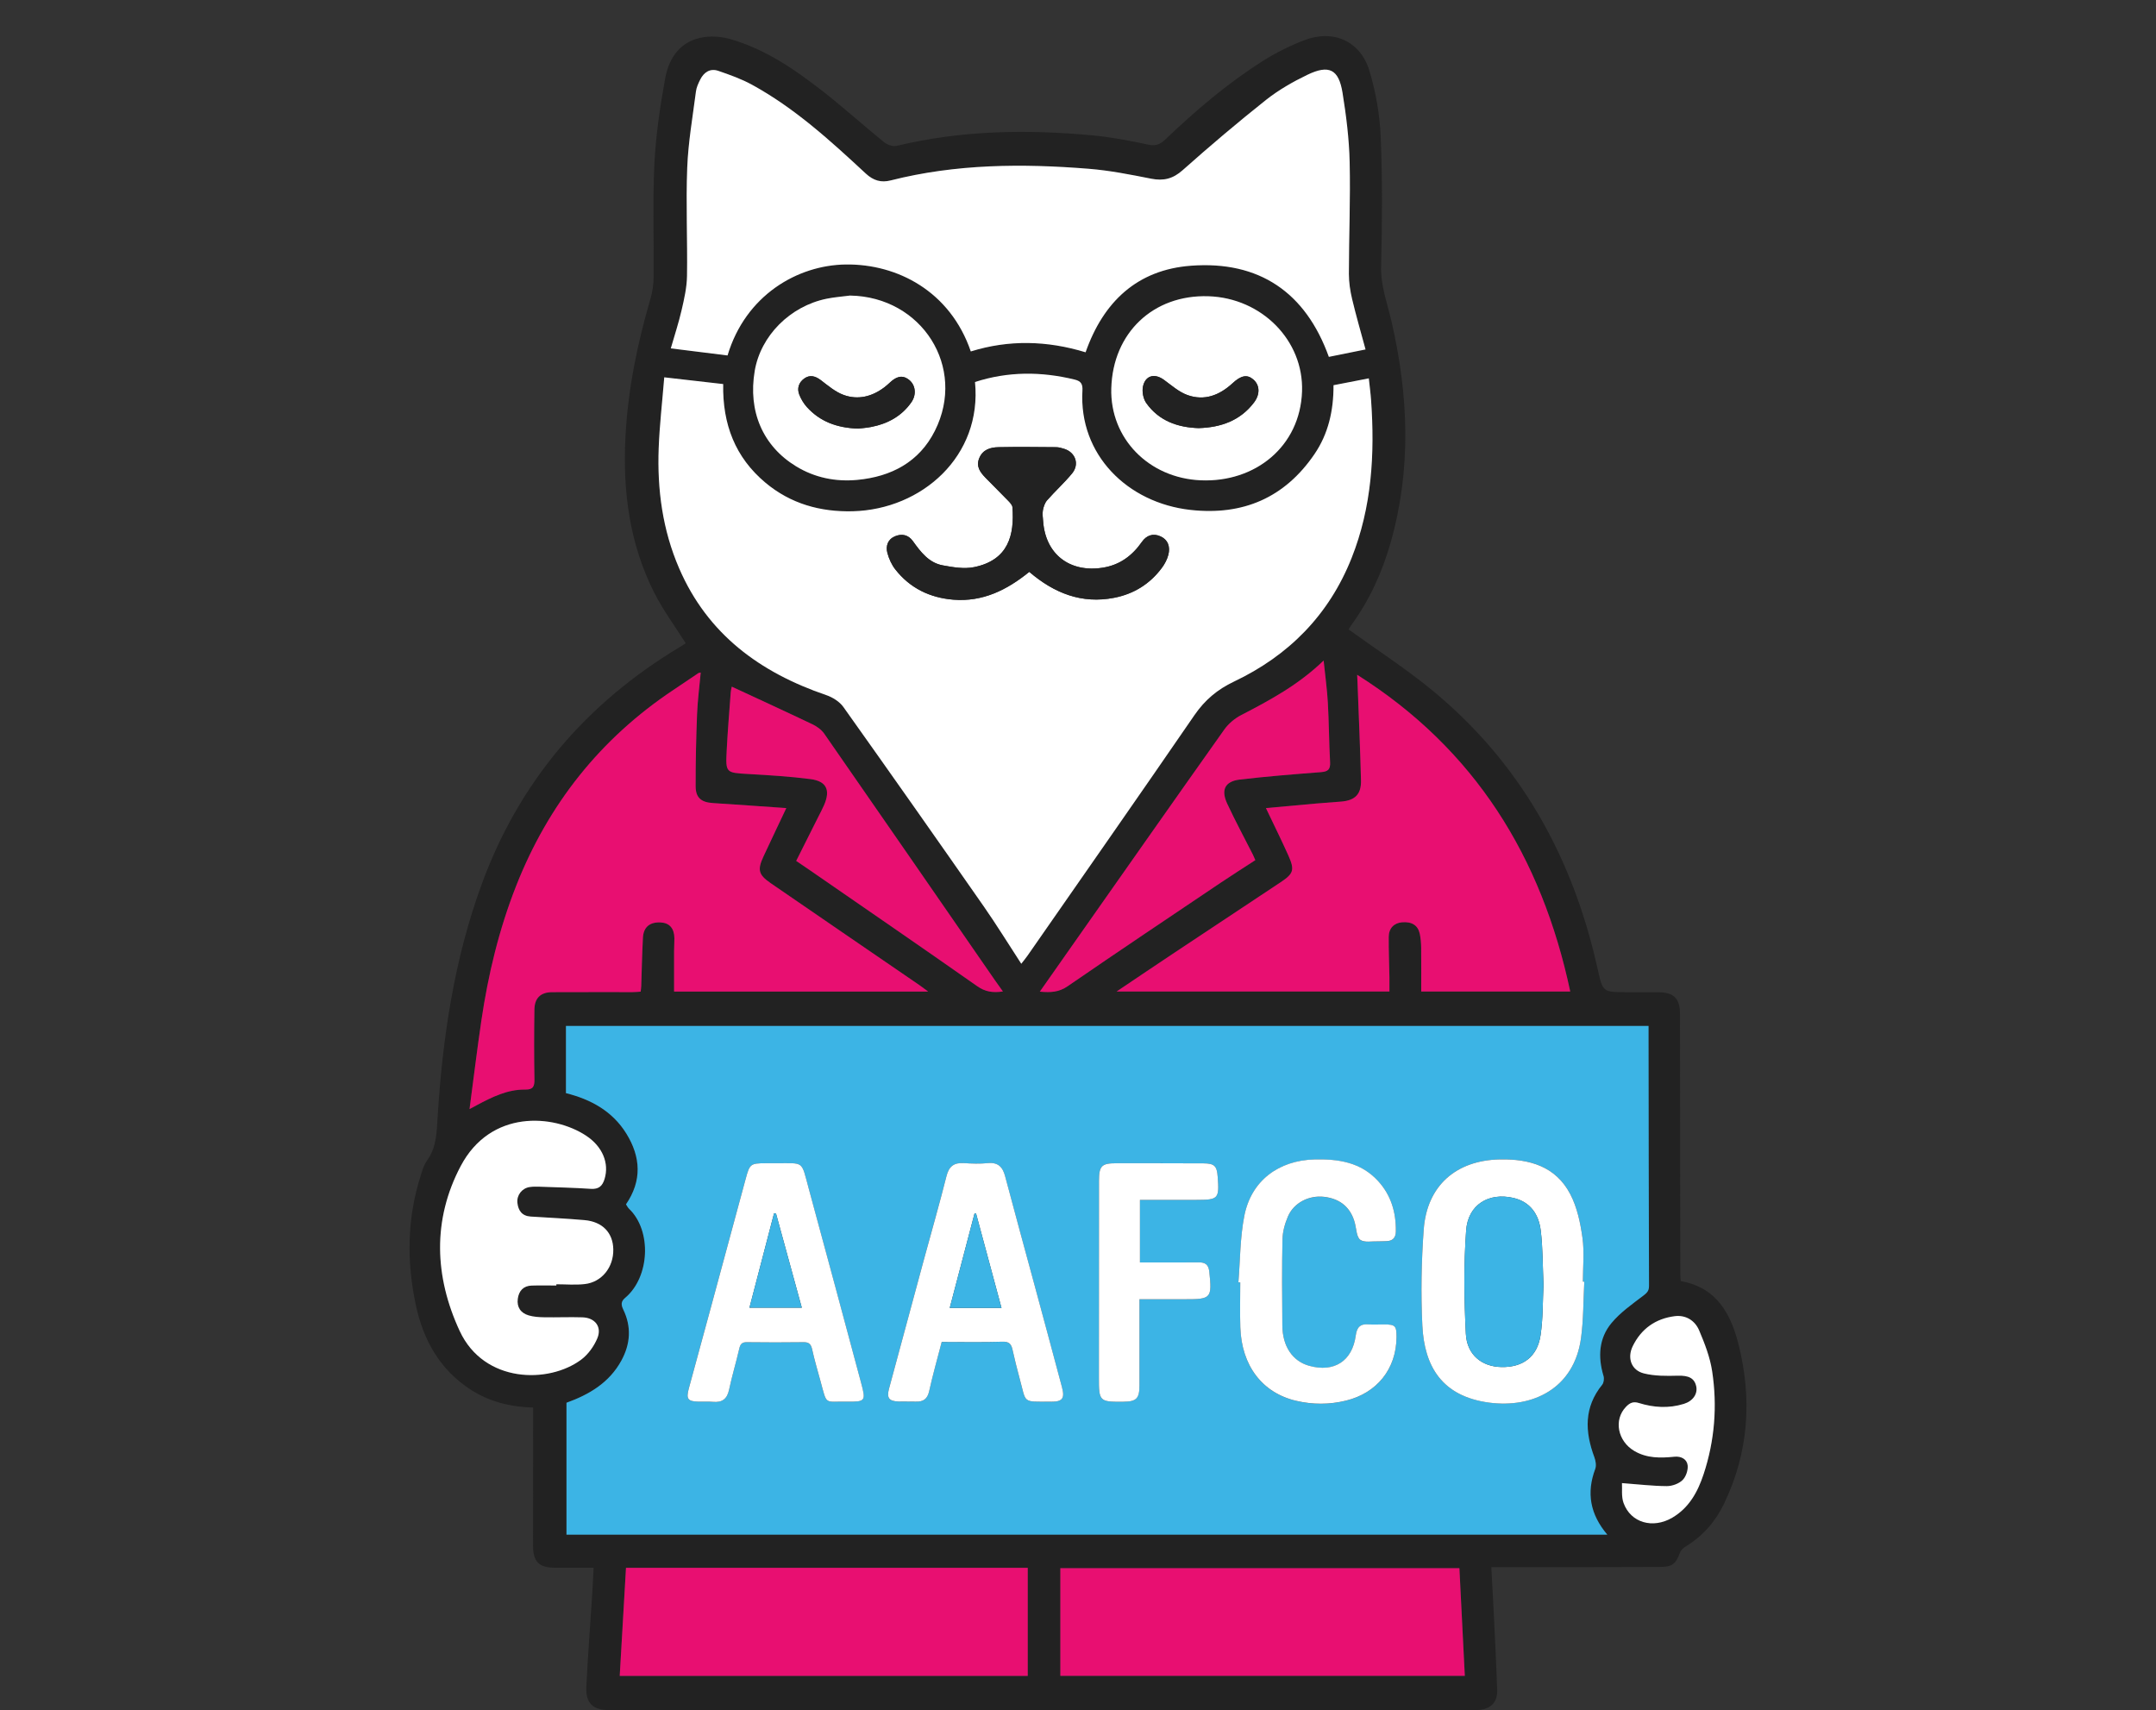<svg xmlns="http://www.w3.org/2000/svg" width="179" height="142" viewBox="0 0 179 142" fill="none"><rect x="0" y="0" width="179" height="142" fill="#333333" stroke="none"/><g clip-path="url(#clip0_311_1129)"><path d="M111.969 52.263C114.32 53.963 116.687 55.495 118.854 57.271C126.22 63.305 130.579 71.18 132.632 80.406C133.07 82.378 133.046 82.382 135.065 82.382C135.953 82.382 136.84 82.379 137.728 82.39C138.967 82.405 139.476 82.907 139.479 84.16C139.49 87.894 139.487 91.629 139.491 95.362C139.494 98.843 139.5 102.323 139.507 105.803C139.507 106.002 139.531 106.2 139.543 106.371C142.55 106.899 143.715 109.127 144.35 111.664C145.478 116.18 145.178 120.62 143.133 124.864C142.425 126.335 141.384 127.526 139.98 128.387C139.781 128.509 139.561 128.696 139.485 128.902C139.127 129.859 138.852 130.1 137.831 130.105C134.764 130.12 131.695 130.119 128.626 130.122C127.057 130.123 125.489 130.122 123.816 130.122C123.883 131.376 123.953 132.578 124.011 133.78C124.115 135.962 124.228 138.143 124.301 140.325C124.339 141.435 123.681 141.995 122.438 141.995C102.025 141.995 81.613 141.995 61.2 141.995C57.676 141.995 54.151 141.995 50.626 141.995C49.211 141.995 48.608 141.428 48.681 140.006C48.818 137.319 49.022 134.636 49.194 131.953C49.23 131.379 49.252 130.804 49.284 130.169C48.157 130.169 47.123 130.169 46.09 130.169C44.751 130.17 44.256 129.682 44.256 128.339C44.256 124.909 44.259 121.481 44.261 118.051C44.261 117.674 44.261 117.299 44.261 116.872C42.371 116.818 40.645 116.389 39.101 115.398C36.512 113.735 35.132 111.244 34.515 108.321C33.753 104.716 33.796 101.115 34.94 97.573C35.071 97.164 35.19 96.722 35.436 96.386C36.259 95.268 36.256 93.983 36.337 92.689C36.746 86.137 37.71 79.686 39.967 73.487C43.093 64.901 48.681 58.368 56.486 53.697C56.66 53.594 56.826 53.481 56.934 53.412C56.047 52.005 55.056 50.675 54.319 49.216C52.264 45.153 51.696 40.788 51.928 36.279C52.129 32.355 52.91 28.545 54.01 24.787C54.177 24.213 54.26 23.595 54.266 22.995C54.296 19.871 54.177 16.741 54.33 13.624C54.445 11.254 54.796 8.883 55.218 6.546C55.537 4.774 56.509 3.361 58.465 3.082C59.19 2.978 59.994 3.058 60.702 3.265C63.596 4.114 66.042 5.8 68.379 7.632C70.094 8.976 71.713 10.443 73.409 11.814C73.674 12.03 74.147 12.184 74.463 12.107C79.85 10.812 85.3 10.729 90.776 11.247C92.308 11.392 93.831 11.689 95.337 12.011C95.948 12.141 96.321 11.988 96.741 11.587C99.259 9.184 101.903 6.927 104.847 5.063C105.928 4.378 107.1 3.795 108.295 3.336C110.689 2.415 112.945 3.407 113.693 5.871C114.232 7.646 114.556 9.536 114.632 11.39C114.782 14.962 114.756 18.546 114.664 22.121C114.623 23.725 115.175 25.157 115.52 26.651C116.946 32.806 117.199 38.948 115.447 45.083C114.747 47.539 113.696 49.834 112.189 51.908C112.087 52.05 112.005 52.207 111.973 52.259L111.969 52.263ZM136.869 85.179H46.987V90.762C49.061 91.278 50.859 92.263 52.01 94.133C53.198 96.06 53.318 98.029 51.973 99.995C52.051 100.112 52.115 100.256 52.222 100.356C54.135 102.181 53.949 106.045 51.905 107.758C51.542 108.062 51.556 108.335 51.749 108.734C52.436 110.161 52.343 111.577 51.593 112.959C50.586 114.81 48.912 115.791 47.031 116.469V127.421H133.443C132.016 125.733 131.695 123.953 132.441 121.965C132.546 121.685 132.479 121.287 132.368 120.99C131.578 118.867 131.497 116.844 133.02 114.97C133.156 114.804 133.194 114.462 133.128 114.246C132.654 112.665 132.734 111.122 133.794 109.847C134.522 108.971 135.496 108.29 136.413 107.592C136.726 107.354 136.908 107.19 136.907 106.772C136.882 99.914 136.878 93.055 136.867 86.198C136.867 85.875 136.867 85.55 136.867 85.176L136.869 85.179ZM55.147 31.329C54.98 33.388 54.758 35.298 54.686 37.214C54.556 40.646 55.006 43.998 56.38 47.179C58.749 52.663 63.098 55.84 68.585 57.712C69.12 57.895 69.701 58.257 70.023 58.707C73.933 64.201 77.81 69.72 81.668 75.251C82.739 76.786 83.721 78.383 84.789 80.022C84.987 79.769 85.15 79.58 85.29 79.377C89.921 72.716 94.571 66.069 99.165 59.383C100.028 58.127 101.064 57.249 102.445 56.595C106.991 54.436 110.333 51.067 112.214 46.334C113.892 42.111 114.148 37.709 113.833 33.238C113.792 32.664 113.714 32.094 113.642 31.416C112.61 31.616 111.661 31.801 110.712 31.985C110.721 34.111 110.274 36.03 109.131 37.709C106.658 41.339 103.19 42.822 98.846 42.341C93.602 41.761 89.557 37.75 89.866 32.428C89.897 31.9 89.749 31.647 89.236 31.522C86.45 30.84 83.689 30.832 80.948 31.72C81.554 37.87 76.54 42.303 70.81 42.451C68.115 42.521 65.636 41.831 63.541 40.074C61.043 37.98 59.978 35.226 60.041 31.891C58.431 31.706 56.864 31.528 55.146 31.331L55.147 31.329ZM90.128 29.25C91.609 25.045 94.423 22.397 98.875 22.065C104.542 21.64 108.396 24.273 110.324 29.633C111.326 29.43 112.304 29.231 113.37 29.016C112.98 27.571 112.584 26.212 112.257 24.835C112.095 24.154 111.987 23.439 111.987 22.739C111.992 19.642 112.122 16.543 112.051 13.448C112.007 11.531 111.766 9.605 111.46 7.707C111.145 5.752 110.337 5.347 108.537 6.215C107.337 6.793 106.149 7.47 105.107 8.297C102.745 10.171 100.442 12.124 98.191 14.127C97.378 14.852 96.6 15.041 95.569 14.837C93.858 14.5 92.136 14.156 90.401 14.016C84.876 13.572 79.367 13.604 73.942 14.982C73.16 15.18 72.519 15.005 71.875 14.408C68.939 11.682 65.972 8.975 62.428 7.034C61.55 6.553 60.586 6.213 59.636 5.885C58.966 5.655 58.446 5.989 58.137 6.601C57.979 6.914 57.82 7.252 57.778 7.594C57.507 9.703 57.133 11.81 57.053 13.928C56.937 16.92 57.082 19.919 57.036 22.916C57.022 23.859 56.806 24.811 56.591 25.737C56.343 26.811 55.996 27.863 55.69 28.928C57.351 29.135 58.876 29.324 60.4 29.515C61.898 24.515 66.206 22.011 70.221 21.961C74.51 21.907 78.896 24.199 80.597 29.181C83.753 28.2 86.915 28.273 90.125 29.251L90.128 29.25ZM55.965 82.329H77.059C76.727 82.085 76.535 81.935 76.336 81.798C72.219 78.977 68.099 76.16 63.989 73.331C62.961 72.625 62.869 72.225 63.396 71.093C63.999 69.798 64.615 68.508 65.282 67.096C63.177 66.951 61.185 66.807 59.191 66.679C58.228 66.618 57.758 66.249 57.755 65.284C57.749 63.281 57.796 61.276 57.875 59.276C57.921 58.135 58.072 56.998 58.177 55.844C58.081 55.866 58.023 55.863 57.983 55.889C57.289 56.354 56.6 56.825 55.904 57.289C49.834 61.336 45.516 66.787 42.846 73.573C41.429 77.172 40.532 80.906 39.967 84.722C39.612 87.12 39.322 89.528 38.982 92.088C39.306 91.914 39.454 91.835 39.602 91.755C40.858 91.087 42.136 90.449 43.6 90.469C44.27 90.478 44.383 90.202 44.372 89.61C44.339 87.681 44.339 85.75 44.369 83.821C44.384 82.857 44.893 82.385 45.839 82.381C48.07 82.37 50.3 82.379 52.531 82.376C52.749 82.376 52.966 82.352 53.19 82.338C53.212 82.141 53.233 82.016 53.237 81.891C53.285 80.547 53.308 79.201 53.379 77.857C53.426 76.972 53.952 76.548 54.841 76.591C55.58 76.626 55.979 77.073 55.991 77.898C55.996 78.254 55.967 78.609 55.965 78.965C55.962 80.072 55.965 81.179 55.965 82.329ZM92.705 82.323H115.357C115.357 81.891 115.363 81.514 115.357 81.137C115.338 80.02 115.292 78.904 115.3 77.787C115.304 77.071 115.741 76.633 116.404 76.578C117.22 76.51 117.73 76.829 117.88 77.547C117.956 77.916 117.988 78.301 117.992 78.679C118.006 79.888 117.997 81.098 117.997 82.325H130.37C127.997 71.153 122.456 62.204 112.68 56.027C112.692 56.294 112.703 56.514 112.71 56.734C112.809 59.421 112.93 62.108 112.997 64.796C113.026 65.947 112.5 66.458 111.361 66.554C110.68 66.61 109.998 66.651 109.317 66.713C107.94 66.833 106.563 66.963 105.104 67.096C105.746 68.444 106.373 69.708 106.95 70.992C107.509 72.236 107.415 72.526 106.311 73.261C103.38 75.213 100.441 77.152 97.509 79.102C95.957 80.133 94.413 81.179 92.707 82.323H92.705ZM51.972 130.178C51.797 133.211 51.625 136.165 51.453 139.15H85.328V130.178H51.972ZM88.036 139.147H121.617C121.465 136.116 121.316 133.161 121.168 130.209H88.036V139.147ZM46.192 106.737C46.192 106.702 46.192 106.669 46.192 106.633C46.976 106.633 47.768 106.705 48.544 106.618C49.966 106.458 50.944 105.221 50.919 103.741C50.897 102.358 50.024 101.438 48.527 101.307C47.039 101.176 45.546 101.105 44.055 101.011C43.341 100.965 43.029 100.513 42.959 99.873C42.889 99.229 43.342 98.66 43.971 98.562C44.244 98.519 44.527 98.522 44.806 98.533C46.222 98.583 47.642 98.617 49.055 98.71C49.713 98.754 50.018 98.481 50.198 97.882C50.586 96.597 50.044 95.211 48.67 94.302C45.954 92.505 40.733 92.114 38.251 96.82C35.892 101.29 36.072 106.006 38.172 110.521C40.188 114.856 45.557 114.906 48.256 112.891C48.828 112.464 49.311 111.789 49.591 111.125C49.995 110.172 49.409 109.413 48.362 109.38C47.299 109.346 46.235 109.392 45.172 109.375C44.745 109.368 44.303 109.339 43.898 109.22C43.236 109.026 42.895 108.539 42.991 107.834C43.081 107.181 43.454 106.765 44.142 106.742C44.824 106.719 45.51 106.737 46.194 106.737H46.192ZM109.893 54.845C107.794 56.868 105.436 58.138 103.048 59.372C102.514 59.648 101.993 60.083 101.646 60.574C97.334 66.656 93.056 72.761 88.77 78.859C87.975 79.99 87.183 81.122 86.332 82.335C87.232 82.424 87.918 82.384 88.642 81.885C92.858 78.983 97.113 76.139 101.359 73.283C102.3 72.649 103.258 72.044 104.223 71.418C104.131 71.214 104.078 71.075 104.011 70.942C103.301 69.54 102.555 68.156 101.891 66.734C101.352 65.577 101.702 64.871 102.933 64.726C105.17 64.462 107.418 64.287 109.664 64.111C110.232 64.067 110.464 63.905 110.43 63.292C110.339 61.644 110.337 59.991 110.245 58.345C110.182 57.24 110.027 56.14 109.893 54.843V54.845ZM70.579 24.541C69.928 24.627 69.269 24.672 68.628 24.805C65.586 25.429 63.156 27.886 62.662 30.798C62.094 34.151 63.335 37.033 66.083 38.713C67.651 39.671 69.382 40.016 71.183 39.846C73.999 39.581 76.321 38.363 77.623 35.765C80.264 30.495 76.543 24.643 70.58 24.543L70.579 24.541ZM92.265 32.233C92.148 36.413 95.391 39.692 99.687 39.878C104.221 40.074 107.946 37.062 108.102 32.497C108.245 28.275 104.759 24.738 100.327 24.596C95.754 24.45 92.396 27.632 92.267 32.233H92.265ZM60.757 57.013C60.745 57.082 60.682 57.3 60.667 57.523C60.548 59.116 60.416 60.707 60.335 62.301C60.239 64.183 60.262 64.157 62.14 64.267C63.856 64.367 65.579 64.468 67.283 64.688C68.631 64.862 68.963 65.597 68.418 66.853C68.276 67.178 68.108 67.489 67.948 67.806C67.339 69.023 66.729 70.237 66.104 71.481C66.493 71.745 66.849 71.984 67.201 72.227C71.846 75.437 76.5 78.63 81.121 81.876C81.788 82.344 82.413 82.448 83.267 82.321C83.001 81.948 82.784 81.652 82.576 81.35C77.865 74.535 73.159 67.718 68.431 60.916C68.201 60.587 67.821 60.313 67.452 60.138C65.247 59.085 63.025 58.067 60.758 57.015L60.757 57.013ZM134.66 123.143C134.691 123.606 134.595 124.255 134.793 124.798C135.39 126.443 137.224 126.959 138.833 126.017C140.235 125.196 140.955 123.866 141.439 122.4C142.361 119.609 142.585 116.733 142.144 113.84C141.968 112.685 141.528 111.551 141.068 110.466C140.719 109.644 139.96 109.166 139.036 109.285C137.449 109.487 136.256 110.329 135.55 111.783C135.078 112.755 135.434 113.776 136.48 114.037C137.383 114.262 138.363 114.25 139.306 114.226C140.18 114.203 140.673 114.417 140.824 115.106C140.961 115.736 140.554 116.331 139.801 116.566C138.55 116.955 137.291 116.878 136.065 116.493C135.577 116.341 135.297 116.499 135.001 116.803C133.951 117.883 134.298 119.668 135.696 120.483C136.745 121.095 137.871 121.071 139.016 120.953C139.574 120.897 140.052 121.158 140.113 121.663C140.161 122.064 139.971 122.624 139.683 122.901C139.37 123.204 138.818 123.399 138.373 123.396C137.205 123.388 136.037 123.248 134.659 123.144L134.66 123.143Z" fill="#222222"></path><path d="M136.869 85.179C136.869 85.553 136.869 85.878 136.869 86.202C136.878 93.06 136.884 99.919 136.908 106.776C136.908 107.195 136.727 107.358 136.415 107.595C135.498 108.294 134.523 108.974 133.795 109.85C132.735 111.124 132.656 112.668 133.13 114.249C133.195 114.466 133.155 114.807 133.021 114.974C131.498 116.847 131.579 118.871 132.37 120.993C132.481 121.29 132.546 121.689 132.443 121.968C131.696 123.956 132.018 125.737 133.445 127.424H47.031V116.472C48.912 115.793 50.586 114.813 51.593 112.963C52.345 111.58 52.436 110.164 51.749 108.738C51.558 108.338 51.542 108.065 51.905 107.761C53.949 106.048 54.136 102.184 52.222 100.36C52.117 100.259 52.053 100.114 51.973 99.998C53.318 98.033 53.196 96.063 52.01 94.136C50.858 92.267 49.061 91.28 46.987 90.765V85.183H136.869V85.179ZM131.535 106.415C131.495 106.415 131.457 106.412 131.418 106.412C131.418 105.195 131.549 103.957 131.381 102.763C131.209 101.531 130.939 100.239 130.371 99.151C129.165 96.84 126.987 96.217 124.526 96.266C120.886 96.336 118.466 98.448 118.202 102.088C118.01 104.74 117.959 107.418 118.09 110.071C118.256 113.43 119.699 115.938 123.632 116.46C127.274 116.943 130.69 115.27 131.261 111.115C131.474 109.565 131.451 107.982 131.535 106.414V106.415ZM64.394 96.585C64.115 96.585 63.836 96.585 63.557 96.585C62.309 96.588 62.243 96.644 61.91 97.874C60.961 101.39 60.009 104.905 59.055 108.42C58.432 110.715 57.8 113.007 57.182 115.303C56.952 116.158 57.108 116.359 57.985 116.38C58.39 116.391 58.798 116.359 59.2 116.396C59.963 116.464 60.367 116.156 60.53 115.389C60.772 114.25 61.113 113.135 61.37 112C61.457 111.617 61.582 111.437 62.009 111.443C63.58 111.464 65.152 111.46 66.722 111.443C67.158 111.438 67.332 111.609 67.424 112.033C67.619 112.923 67.878 113.797 68.119 114.676C68.68 116.725 68.405 116.347 70.308 116.377C71.85 116.402 71.896 116.33 71.497 114.842C70.053 109.466 68.615 104.087 67.15 98.715C66.495 96.31 66.808 96.597 64.392 96.585H64.394ZM78.185 111.422C79.953 111.422 81.599 111.451 83.244 111.405C83.774 111.39 83.956 111.596 84.058 112.05C84.234 112.841 84.425 113.629 84.639 114.409C85.239 116.585 84.808 116.368 87.254 116.387C88.211 116.394 88.418 116.116 88.168 115.183C87.381 112.224 86.581 109.269 85.783 106.313C85.005 103.431 84.213 100.553 83.448 97.668C83.244 96.898 82.864 96.492 82.006 96.577C81.354 96.643 80.687 96.62 80.031 96.577C79.222 96.525 78.789 96.821 78.581 97.65C78 99.955 77.341 102.239 76.719 104.534C75.746 108.121 74.775 111.708 73.811 115.299C73.602 116.077 73.805 116.344 74.592 116.37C75.073 116.387 75.554 116.364 76.036 116.379C76.654 116.4 76.997 116.165 77.141 115.512C77.44 114.159 77.821 112.824 78.183 111.422H78.185ZM102.818 106.477C102.87 106.48 102.92 106.484 102.972 106.487C102.972 107.732 102.939 108.977 102.978 110.221C103.082 113.401 104.8 115.657 107.614 116.315C108.986 116.635 110.365 116.635 111.746 116.3C114.316 115.672 115.924 113.674 115.944 111.04C115.951 110.093 115.848 109.98 114.929 109.971C114.498 109.966 114.064 110.007 113.638 109.969C112.942 109.906 112.654 110.198 112.56 110.891C112.273 113.022 110.759 113.983 108.688 113.407C107.316 113.024 106.481 111.802 106.466 110.065C106.445 107.677 106.426 105.289 106.477 102.903C106.49 102.265 106.679 101.597 106.933 101.003C107.421 99.865 108.68 99.234 109.937 99.379C111.3 99.537 112.179 100.308 112.5 101.606C112.616 102.075 112.628 102.725 112.937 102.947C113.281 103.196 113.906 103.057 114.41 103.076C114.637 103.083 114.865 103.06 115.094 103.057C115.624 103.051 115.881 102.781 115.889 102.255C115.912 100.672 115.496 99.243 114.41 98.06C112.978 96.501 111.114 96.223 109.128 96.275C106.143 96.353 103.872 98.053 103.306 100.968C102.957 102.769 102.969 104.641 102.818 106.48V106.477ZM94.603 107.876C95.927 107.876 97.163 107.871 98.398 107.876C100.557 107.883 100.633 107.784 100.4 105.593C100.337 105.009 100.074 104.806 99.516 104.815C98.199 104.833 96.88 104.821 95.561 104.821C95.246 104.821 94.929 104.821 94.641 104.821V99.627C96.231 99.627 97.772 99.627 99.314 99.627C101.16 99.627 101.234 99.546 101.096 97.7C101.029 96.812 100.823 96.6 99.914 96.595C97.506 96.583 95.096 96.585 92.689 96.586C91.456 96.586 91.243 96.795 91.242 98.051C91.236 103.487 91.237 108.922 91.234 114.359C91.234 116.367 91.272 116.406 93.272 116.387C94.35 116.376 94.6 116.126 94.602 115.029C94.605 112.693 94.602 110.357 94.602 107.876H94.603Z" fill="#3CB4E5"></path><path d="M55.147 31.329C56.864 31.526 58.431 31.705 60.042 31.889C59.978 35.225 61.044 37.979 63.542 40.072C65.638 41.83 68.116 42.52 70.812 42.45C76.541 42.3 81.554 37.869 80.949 31.719C83.691 30.831 86.452 30.837 89.237 31.52C89.751 31.645 89.898 31.899 89.868 32.426C89.557 37.748 93.604 41.76 98.848 42.34C103.191 42.82 106.658 41.337 109.133 37.707C110.276 36.029 110.723 34.109 110.714 31.984C111.662 31.799 112.611 31.616 113.644 31.415C113.715 32.092 113.795 32.663 113.834 33.237C114.15 37.707 113.894 42.109 112.215 46.333C110.334 51.066 106.993 54.435 102.447 56.594C101.065 57.25 100.03 58.126 99.166 59.381C94.573 66.067 89.923 72.715 85.291 79.375C85.15 79.578 84.988 79.766 84.79 80.021C83.722 78.382 82.74 76.784 81.669 75.249C77.812 69.719 73.934 64.2 70.024 58.705C69.704 58.255 69.123 57.892 68.587 57.711C63.099 55.838 58.749 52.663 56.381 47.178C55.007 43.997 54.558 40.645 54.687 37.213C54.759 35.297 54.983 33.386 55.149 31.328L55.147 31.329ZM85.454 47.482C87.533 49.261 89.819 50.159 92.513 49.633C94.143 49.314 95.477 48.481 96.47 47.143C96.706 46.824 96.906 46.444 97.003 46.063C97.169 45.414 96.991 44.821 96.339 44.529C95.731 44.258 95.189 44.448 94.809 44.992C94.003 46.142 92.973 46.914 91.549 47.137C88.811 47.566 86.805 46.018 86.607 43.286C86.586 42.982 86.531 42.668 86.586 42.375C86.639 42.082 86.747 41.755 86.939 41.537C87.608 40.776 88.365 40.091 89.009 39.311C89.642 38.545 89.295 37.561 88.353 37.266C88.136 37.199 87.909 37.132 87.687 37.131C86.091 37.117 84.493 37.099 82.897 37.131C82.224 37.144 81.586 37.326 81.295 38.06C81.021 38.752 81.398 39.23 81.832 39.679C82.448 40.316 83.086 40.934 83.701 41.574C83.85 41.729 84.045 41.926 84.059 42.115C84.231 44.403 83.744 46.504 80.876 47.089C80.047 47.259 79.118 47.099 78.262 46.94C77.111 46.726 76.436 45.823 75.792 44.927C75.407 44.392 74.866 44.294 74.309 44.528C73.713 44.776 73.518 45.335 73.678 45.919C73.808 46.395 74.025 46.883 74.328 47.271C75.55 48.835 77.204 49.635 79.161 49.792C81.583 49.985 83.593 48.997 85.457 47.482H85.454Z" fill="white"></path><path d="M90.128 29.25C86.918 28.272 83.756 28.2 80.6 29.18C78.897 24.198 74.511 21.906 70.224 21.96C66.209 22.01 61.9 24.514 60.403 29.514C58.88 29.325 57.356 29.134 55.693 28.926C55.999 27.861 56.346 26.81 56.594 25.736C56.809 24.81 57.024 23.858 57.039 22.915C57.085 19.92 56.94 16.918 57.056 13.926C57.138 11.808 57.51 9.701 57.781 7.593C57.825 7.251 57.982 6.912 58.14 6.599C58.449 5.988 58.968 5.653 59.639 5.884C60.589 6.212 61.552 6.552 62.43 7.033C65.975 8.973 68.941 11.68 71.878 14.407C72.522 15.005 73.163 15.179 73.945 14.981C79.37 13.603 84.878 13.571 90.404 14.015C92.137 14.154 93.861 14.497 95.572 14.836C96.603 15.04 97.381 14.851 98.194 14.126C100.447 12.121 102.75 10.17 105.11 8.296C106.152 7.471 107.338 6.792 108.54 6.213C110.34 5.345 111.148 5.749 111.463 7.706C111.769 9.604 112.01 11.528 112.054 13.447C112.125 16.541 111.994 19.64 111.99 22.738C111.99 23.436 112.096 24.151 112.259 24.834C112.585 26.21 112.983 27.57 113.373 29.015C112.307 29.23 111.329 29.428 110.327 29.631C108.397 24.271 104.545 21.639 98.878 22.063C94.426 22.396 91.61 25.043 90.131 29.248L90.128 29.25Z" fill="white"></path><path d="M55.965 82.329C55.965 81.179 55.962 80.073 55.965 78.965C55.965 78.609 55.996 78.254 55.991 77.898C55.979 77.073 55.58 76.626 54.841 76.591C53.952 76.548 53.426 76.972 53.379 77.857C53.308 79.2 53.283 80.546 53.237 81.891C53.233 82.016 53.212 82.141 53.19 82.338C52.968 82.352 52.75 82.376 52.531 82.376C50.3 82.379 48.07 82.37 45.839 82.381C44.893 82.386 44.384 82.859 44.369 83.821C44.34 85.75 44.338 87.682 44.372 89.61C44.383 90.204 44.27 90.48 43.6 90.469C42.135 90.45 40.858 91.087 39.602 91.756C39.454 91.835 39.306 91.914 38.982 92.088C39.322 89.529 39.612 87.12 39.967 84.722C40.532 80.906 41.429 77.172 42.846 73.573C45.516 66.787 49.835 61.334 55.904 57.289C56.599 56.825 57.289 56.354 57.983 55.889C58.021 55.863 58.079 55.866 58.177 55.844C58.072 56.998 57.921 58.135 57.875 59.276C57.796 61.278 57.749 63.283 57.755 65.284C57.758 66.249 58.227 66.617 59.191 66.679C61.183 66.807 63.175 66.951 65.282 67.096C64.615 68.508 63.999 69.798 63.396 71.093C62.869 72.224 62.961 72.624 63.989 73.332C68.099 76.16 72.221 78.975 76.336 81.798C76.535 81.936 76.727 82.085 77.059 82.329H55.965Z" fill="#E80F71"></path><path d="M92.705 82.325C94.411 81.18 95.955 80.135 97.507 79.104C100.439 77.154 103.377 75.214 106.309 73.263C107.413 72.528 107.506 72.238 106.949 70.994C106.371 69.709 105.744 68.446 105.103 67.097C106.562 66.964 107.939 66.835 109.315 66.714C109.996 66.655 110.679 66.614 111.359 66.555C112.499 66.461 113.024 65.95 112.995 64.798C112.928 62.109 112.808 59.422 112.709 56.736C112.701 56.516 112.689 56.296 112.678 56.029C122.455 62.204 127.995 71.154 130.368 82.326H117.995C117.995 81.099 118.004 79.889 117.991 78.681C117.986 78.303 117.954 77.918 117.878 77.549C117.73 76.83 117.22 76.511 116.402 76.58C115.74 76.635 115.302 77.073 115.298 77.788C115.29 78.905 115.336 80.022 115.356 81.139C115.362 81.516 115.356 81.891 115.356 82.325H92.704H92.705Z" fill="#E80F71"></path><path d="M51.972 130.178H85.328V139.15H51.452C51.624 136.165 51.797 133.21 51.972 130.178Z" fill="#E80F71"></path><path d="M88.034 139.147V130.209H121.166C121.314 133.161 121.463 136.117 121.615 139.147H88.034Z" fill="#E80F71"></path><path d="M46.192 106.737C45.508 106.737 44.824 106.719 44.14 106.742C43.452 106.765 43.079 107.181 42.989 107.834C42.893 108.539 43.234 109.026 43.897 109.22C44.302 109.339 44.743 109.368 45.17 109.375C46.233 109.394 47.299 109.346 48.361 109.38C49.407 109.414 49.992 110.173 49.59 111.126C49.31 111.789 48.827 112.464 48.254 112.891C45.555 114.906 40.187 114.856 38.17 110.521C36.07 106.006 35.89 101.29 38.249 96.82C40.733 92.114 45.953 92.505 48.668 94.302C50.041 95.212 50.584 96.597 50.196 97.882C50.015 98.48 49.712 98.753 49.054 98.71C47.639 98.617 46.221 98.584 44.804 98.533C44.527 98.524 44.244 98.521 43.97 98.562C43.341 98.658 42.887 99.229 42.957 99.873C43.027 100.514 43.339 100.965 44.054 101.011C45.545 101.106 47.037 101.176 48.525 101.307C50.022 101.438 50.894 102.357 50.918 103.741C50.944 105.221 49.965 106.458 48.542 106.618C47.767 106.705 46.975 106.634 46.19 106.634C46.19 106.669 46.19 106.702 46.19 106.737H46.192Z" fill="white"></path><path d="M109.893 54.845C110.027 56.142 110.182 57.24 110.244 58.347C110.337 59.995 110.339 61.645 110.43 63.293C110.464 63.907 110.232 64.069 109.664 64.113C107.418 64.287 105.17 64.464 102.932 64.728C101.702 64.873 101.351 65.579 101.891 66.736C102.555 68.159 103.301 69.543 104.011 70.944C104.078 71.076 104.131 71.214 104.222 71.42C103.26 72.045 102.3 72.651 101.359 73.284C97.113 76.141 92.858 78.985 88.642 81.887C87.918 82.384 87.231 82.425 86.331 82.337C87.181 81.124 87.975 79.992 88.77 78.861C93.055 72.763 97.334 66.656 101.645 60.576C101.993 60.086 102.513 59.651 103.048 59.374C105.436 58.139 107.794 56.87 109.893 54.847V54.845Z" fill="#E80F71"></path><path d="M70.579 24.541C76.541 24.643 80.262 30.493 77.621 35.763C76.319 38.362 73.998 39.579 71.182 39.845C69.382 40.014 67.65 39.671 66.081 38.711C63.334 37.031 62.092 34.151 62.66 30.797C63.154 27.883 65.585 25.428 68.626 24.804C69.267 24.672 69.927 24.625 70.577 24.54L70.579 24.541ZM71.247 35.588C71.473 35.56 71.904 35.533 72.324 35.452C73.69 35.188 74.854 34.564 75.666 33.401C76.11 32.765 76.013 31.97 75.481 31.544C74.872 31.056 74.356 31.32 73.871 31.776C73.724 31.915 73.57 32.048 73.409 32.17C72.391 32.936 71.235 33.224 70.046 32.794C69.359 32.545 68.756 32.027 68.159 31.572C67.7 31.223 67.245 31.09 66.773 31.429C66.322 31.752 66.151 32.248 66.365 32.776C66.514 33.144 66.728 33.507 66.993 33.8C68.073 34.99 69.458 35.527 71.247 35.588Z" fill="white"></path><path d="M92.265 32.234C92.395 27.632 95.753 24.451 100.325 24.598C104.757 24.739 108.245 28.276 108.1 32.498C107.945 37.063 104.219 40.077 99.685 39.88C95.39 39.695 92.146 36.415 92.264 32.234H92.265ZM99.539 35.547C101.35 35.49 102.955 34.94 104.105 33.431C104.635 32.733 104.593 31.975 104.056 31.512C103.545 31.07 103.037 31.169 102.335 31.819C101.26 32.814 100.001 33.313 98.583 32.802C97.873 32.545 97.261 31.995 96.632 31.538C95.864 30.98 95.092 31.166 94.894 32.094C94.801 32.523 94.92 33.124 95.174 33.479C96.227 34.949 97.769 35.495 99.539 35.55V35.547Z" fill="white"></path><path d="M60.757 57.015C63.023 58.068 65.245 59.085 67.45 60.138C67.819 60.315 68.2 60.587 68.43 60.916C73.157 67.718 77.863 74.535 82.574 81.35C82.783 81.652 83.001 81.949 83.266 82.322C82.411 82.45 81.785 82.344 81.12 81.876C76.499 78.631 71.844 75.437 67.199 72.227C66.847 71.983 66.491 71.745 66.103 71.481C66.727 70.237 67.338 69.023 67.947 67.807C68.105 67.491 68.274 67.178 68.416 66.853C68.961 65.597 68.629 64.862 67.281 64.688C65.577 64.468 63.856 64.366 62.138 64.267C60.26 64.157 60.237 64.183 60.333 62.302C60.414 60.707 60.548 59.116 60.665 57.523C60.682 57.3 60.743 57.08 60.755 57.013L60.757 57.015Z" fill="#E80F71"></path><path d="M134.662 123.143C136.038 123.246 137.207 123.387 138.376 123.394C138.823 123.397 139.372 123.201 139.686 122.9C139.974 122.624 140.164 122.062 140.116 121.661C140.055 121.158 139.576 120.895 139.019 120.952C137.874 121.069 136.748 121.092 135.699 120.482C134.301 119.667 133.953 117.882 135.004 116.801C135.3 116.498 135.58 116.339 136.067 116.492C137.292 116.876 138.552 116.954 139.803 116.565C140.556 116.332 140.964 115.735 140.827 115.105C140.676 114.415 140.183 114.202 139.308 114.224C138.366 114.249 137.386 114.261 136.483 114.035C135.437 113.774 135.081 112.754 135.553 111.782C136.259 110.328 137.452 109.487 139.039 109.284C139.963 109.166 140.722 109.644 141.071 110.465C141.531 111.55 141.971 112.683 142.147 113.838C142.589 116.73 142.364 119.607 141.442 122.398C140.958 123.864 140.238 125.195 138.836 126.016C137.226 126.957 135.393 126.441 134.796 124.797C134.599 124.253 134.694 123.605 134.663 123.141L134.662 123.143Z" fill="white"></path><path d="M131.535 106.415C131.45 107.984 131.474 109.566 131.261 111.116C130.69 115.271 127.275 116.943 123.632 116.461C119.699 115.939 118.256 113.431 118.09 110.073C117.959 107.419 118.01 104.74 118.202 102.09C118.467 98.448 120.887 96.338 124.526 96.267C126.986 96.22 129.165 96.841 130.371 99.153C130.939 100.24 131.209 101.531 131.381 102.764C131.549 103.959 131.418 105.195 131.418 106.414C131.457 106.414 131.495 106.417 131.535 106.417V106.415ZM128.148 106.672C128.076 105.096 128.097 103.619 127.918 102.166C127.753 100.832 127.063 99.789 125.629 99.461C123.6 98.997 121.88 100.021 121.725 102.168C121.518 105.012 121.556 107.886 121.701 110.736C121.789 112.499 123.029 113.474 124.651 113.507C126.425 113.542 127.628 112.667 127.901 110.883C128.117 109.465 128.079 108.008 128.149 106.672H128.148Z" fill="white"></path><path d="M64.394 96.585C66.809 96.595 66.496 96.31 67.152 98.715C68.617 104.085 70.055 109.464 71.499 114.842C71.898 116.33 71.852 116.402 70.309 116.377C68.408 116.347 68.681 116.724 68.121 114.676C67.88 113.797 67.621 112.921 67.426 112.033C67.333 111.609 67.161 111.438 66.724 111.443C65.152 111.461 63.58 111.466 62.01 111.443C61.584 111.437 61.46 111.617 61.372 112C61.113 113.135 60.772 114.25 60.531 115.389C60.368 116.156 59.963 116.464 59.202 116.396C58.8 116.359 58.391 116.391 57.986 116.38C57.109 116.359 56.954 116.158 57.184 115.303C57.803 113.007 58.436 110.715 59.057 108.42C60.01 104.905 60.962 101.391 61.911 97.874C62.243 96.644 62.309 96.588 63.559 96.585C63.838 96.585 64.117 96.585 64.395 96.585H64.394ZM64.429 100.767C64.375 100.755 64.321 100.744 64.267 100.732C63.588 103.336 62.91 105.942 62.223 108.579H66.569C65.845 105.935 65.137 103.352 64.429 100.767Z" fill="white"></path><path d="M78.185 111.42C77.822 112.822 77.441 114.157 77.143 115.511C76.998 116.164 76.656 116.397 76.037 116.377C75.556 116.36 75.075 116.383 74.593 116.368C73.806 116.342 73.603 116.075 73.812 115.297C74.776 111.707 75.748 108.12 76.721 104.532C77.344 102.238 78.003 99.954 78.582 97.648C78.791 96.82 79.223 96.524 80.032 96.575C80.689 96.618 81.354 96.641 82.007 96.575C82.866 96.49 83.246 96.896 83.45 97.666C84.214 100.552 85.006 103.429 85.785 106.312C86.583 109.267 87.384 112.222 88.17 115.181C88.418 116.115 88.212 116.392 87.256 116.385C84.808 116.367 85.241 116.583 84.641 114.407C84.426 113.626 84.236 112.839 84.059 112.049C83.957 111.594 83.776 111.389 83.246 111.403C81.601 111.449 79.954 111.42 78.186 111.42H78.185ZM83.148 108.596C82.429 105.927 81.733 103.345 81.037 100.762C80.995 100.761 80.952 100.759 80.908 100.758C80.228 103.35 79.548 105.944 78.852 108.596H83.148Z" fill="white"></path><path d="M102.818 106.475C102.967 104.635 102.955 102.764 103.306 100.964C103.871 98.048 106.141 96.348 109.128 96.27C111.114 96.219 112.978 96.496 114.41 98.056C115.496 99.238 115.912 100.669 115.889 102.25C115.881 102.778 115.624 103.046 115.094 103.053C114.865 103.056 114.637 103.078 114.41 103.071C113.907 103.053 113.281 103.191 112.937 102.943C112.63 102.72 112.616 102.07 112.5 101.602C112.18 100.303 111.302 99.532 109.937 99.374C108.682 99.227 107.422 99.861 106.933 100.999C106.679 101.591 106.49 102.259 106.477 102.898C106.425 105.285 106.445 107.673 106.466 110.061C106.481 111.798 107.316 113.019 108.688 113.402C110.761 113.979 112.273 113.018 112.56 110.886C112.652 110.193 112.942 109.903 113.638 109.964C114.066 110.003 114.5 109.961 114.929 109.966C115.848 109.975 115.95 110.088 115.944 111.036C115.924 113.669 114.316 115.669 111.746 116.295C110.365 116.632 108.987 116.631 107.614 116.31C104.8 115.653 103.082 113.396 102.978 110.216C102.937 108.973 102.972 107.728 102.972 106.483C102.92 106.479 102.87 106.475 102.818 106.472V106.475Z" fill="white"></path><path d="M94.603 107.876C94.603 110.358 94.605 112.693 94.603 115.029C94.602 116.126 94.352 116.376 93.273 116.386C91.272 116.406 91.234 116.367 91.236 114.359C91.239 108.922 91.236 103.487 91.243 98.051C91.245 96.795 91.458 96.586 92.69 96.586C95.098 96.586 97.507 96.583 99.915 96.595C100.825 96.6 101.032 96.811 101.097 97.7C101.236 99.545 101.161 99.626 99.315 99.627C97.774 99.627 96.233 99.627 94.643 99.627V104.821C94.93 104.821 95.247 104.821 95.563 104.821C96.882 104.821 98.199 104.833 99.518 104.815C100.075 104.807 100.339 105.01 100.401 105.593C100.634 107.784 100.558 107.883 98.4 107.876C97.165 107.871 95.928 107.876 94.605 107.876H94.603Z" fill="white"></path><path d="M85.454 47.481C83.591 48.998 81.579 49.987 79.158 49.792C77.201 49.634 75.547 48.835 74.325 47.271C74.024 46.885 73.805 46.397 73.675 45.919C73.517 45.333 73.71 44.776 74.305 44.528C74.863 44.296 75.404 44.392 75.789 44.927C76.433 45.823 77.108 46.726 78.259 46.94C79.115 47.099 80.043 47.259 80.873 47.089C83.741 46.504 84.227 44.403 84.056 42.115C84.042 41.926 83.847 41.729 83.698 41.574C83.083 40.934 82.446 40.316 81.829 39.679C81.397 39.23 81.017 38.752 81.292 38.06C81.583 37.326 82.221 37.144 82.894 37.13C84.49 37.099 86.088 37.118 87.684 37.13C87.906 37.132 88.135 37.199 88.349 37.266C89.291 37.561 89.638 38.547 89.006 39.311C88.362 40.091 87.605 40.776 86.936 41.537C86.744 41.755 86.638 42.08 86.583 42.375C86.529 42.668 86.583 42.982 86.604 43.286C86.8 46.02 88.808 47.565 91.546 47.137C92.972 46.914 94.001 46.142 94.805 44.991C95.186 44.448 95.728 44.256 96.336 44.529C96.988 44.822 97.165 45.414 97 46.062C96.903 46.444 96.703 46.824 96.467 47.143C95.474 48.481 94.14 49.314 92.51 49.633C89.815 50.161 87.53 49.261 85.451 47.481H85.454Z" fill="#222222"></path><path d="M71.246 35.588C69.456 35.527 68.072 34.99 66.992 33.8C66.727 33.507 66.512 33.144 66.363 32.776C66.15 32.248 66.32 31.752 66.771 31.429C67.243 31.09 67.699 31.224 68.157 31.572C68.754 32.027 69.356 32.545 70.044 32.794C71.234 33.224 72.39 32.936 73.407 32.17C73.568 32.048 73.724 31.915 73.87 31.776C74.354 31.32 74.871 31.056 75.48 31.545C76.011 31.97 76.109 32.765 75.664 33.401C74.852 34.564 73.689 35.187 72.323 35.452C71.902 35.533 71.471 35.56 71.246 35.588Z" fill="#222222"></path><path d="M99.541 35.547C97.771 35.493 96.228 34.947 95.176 33.476C94.921 33.121 94.804 32.52 94.895 32.091C95.095 31.163 95.865 30.977 96.633 31.535C97.261 31.992 97.873 32.544 98.584 32.799C100.002 33.31 101.262 32.811 102.337 31.816C103.039 31.168 103.545 31.069 104.058 31.509C104.594 31.972 104.638 32.732 104.107 33.427C102.957 34.936 101.351 35.487 99.541 35.544V35.547Z" fill="#222222"></path><path d="M128.148 106.67C128.078 108.007 128.116 109.464 127.899 110.881C127.627 112.665 126.424 113.542 124.649 113.506C123.027 113.474 121.788 112.497 121.699 110.735C121.556 107.885 121.516 105.01 121.724 102.166C121.88 100.019 123.598 98.996 125.627 99.459C127.062 99.787 127.752 100.831 127.916 102.165C128.096 103.617 128.075 105.094 128.146 106.67H128.148Z" fill="#3CB4E5"></path><path d="M64.429 100.767C65.137 103.35 65.844 105.935 66.569 108.579H62.223C62.91 105.942 63.59 103.338 64.267 100.732C64.321 100.744 64.375 100.755 64.429 100.767Z" fill="#3CB4E5"></path><path d="M83.148 108.596H78.852C79.548 105.944 80.227 103.352 80.908 100.758C80.951 100.759 80.993 100.761 81.037 100.762C81.733 103.344 82.429 105.927 83.148 108.596Z" fill="#3CB4E5"></path></g><defs><clipPath id="clip0_311_1129"><rect width="111" height="139" fill="white" transform="translate(34 3)"></rect></clipPath></defs></svg>